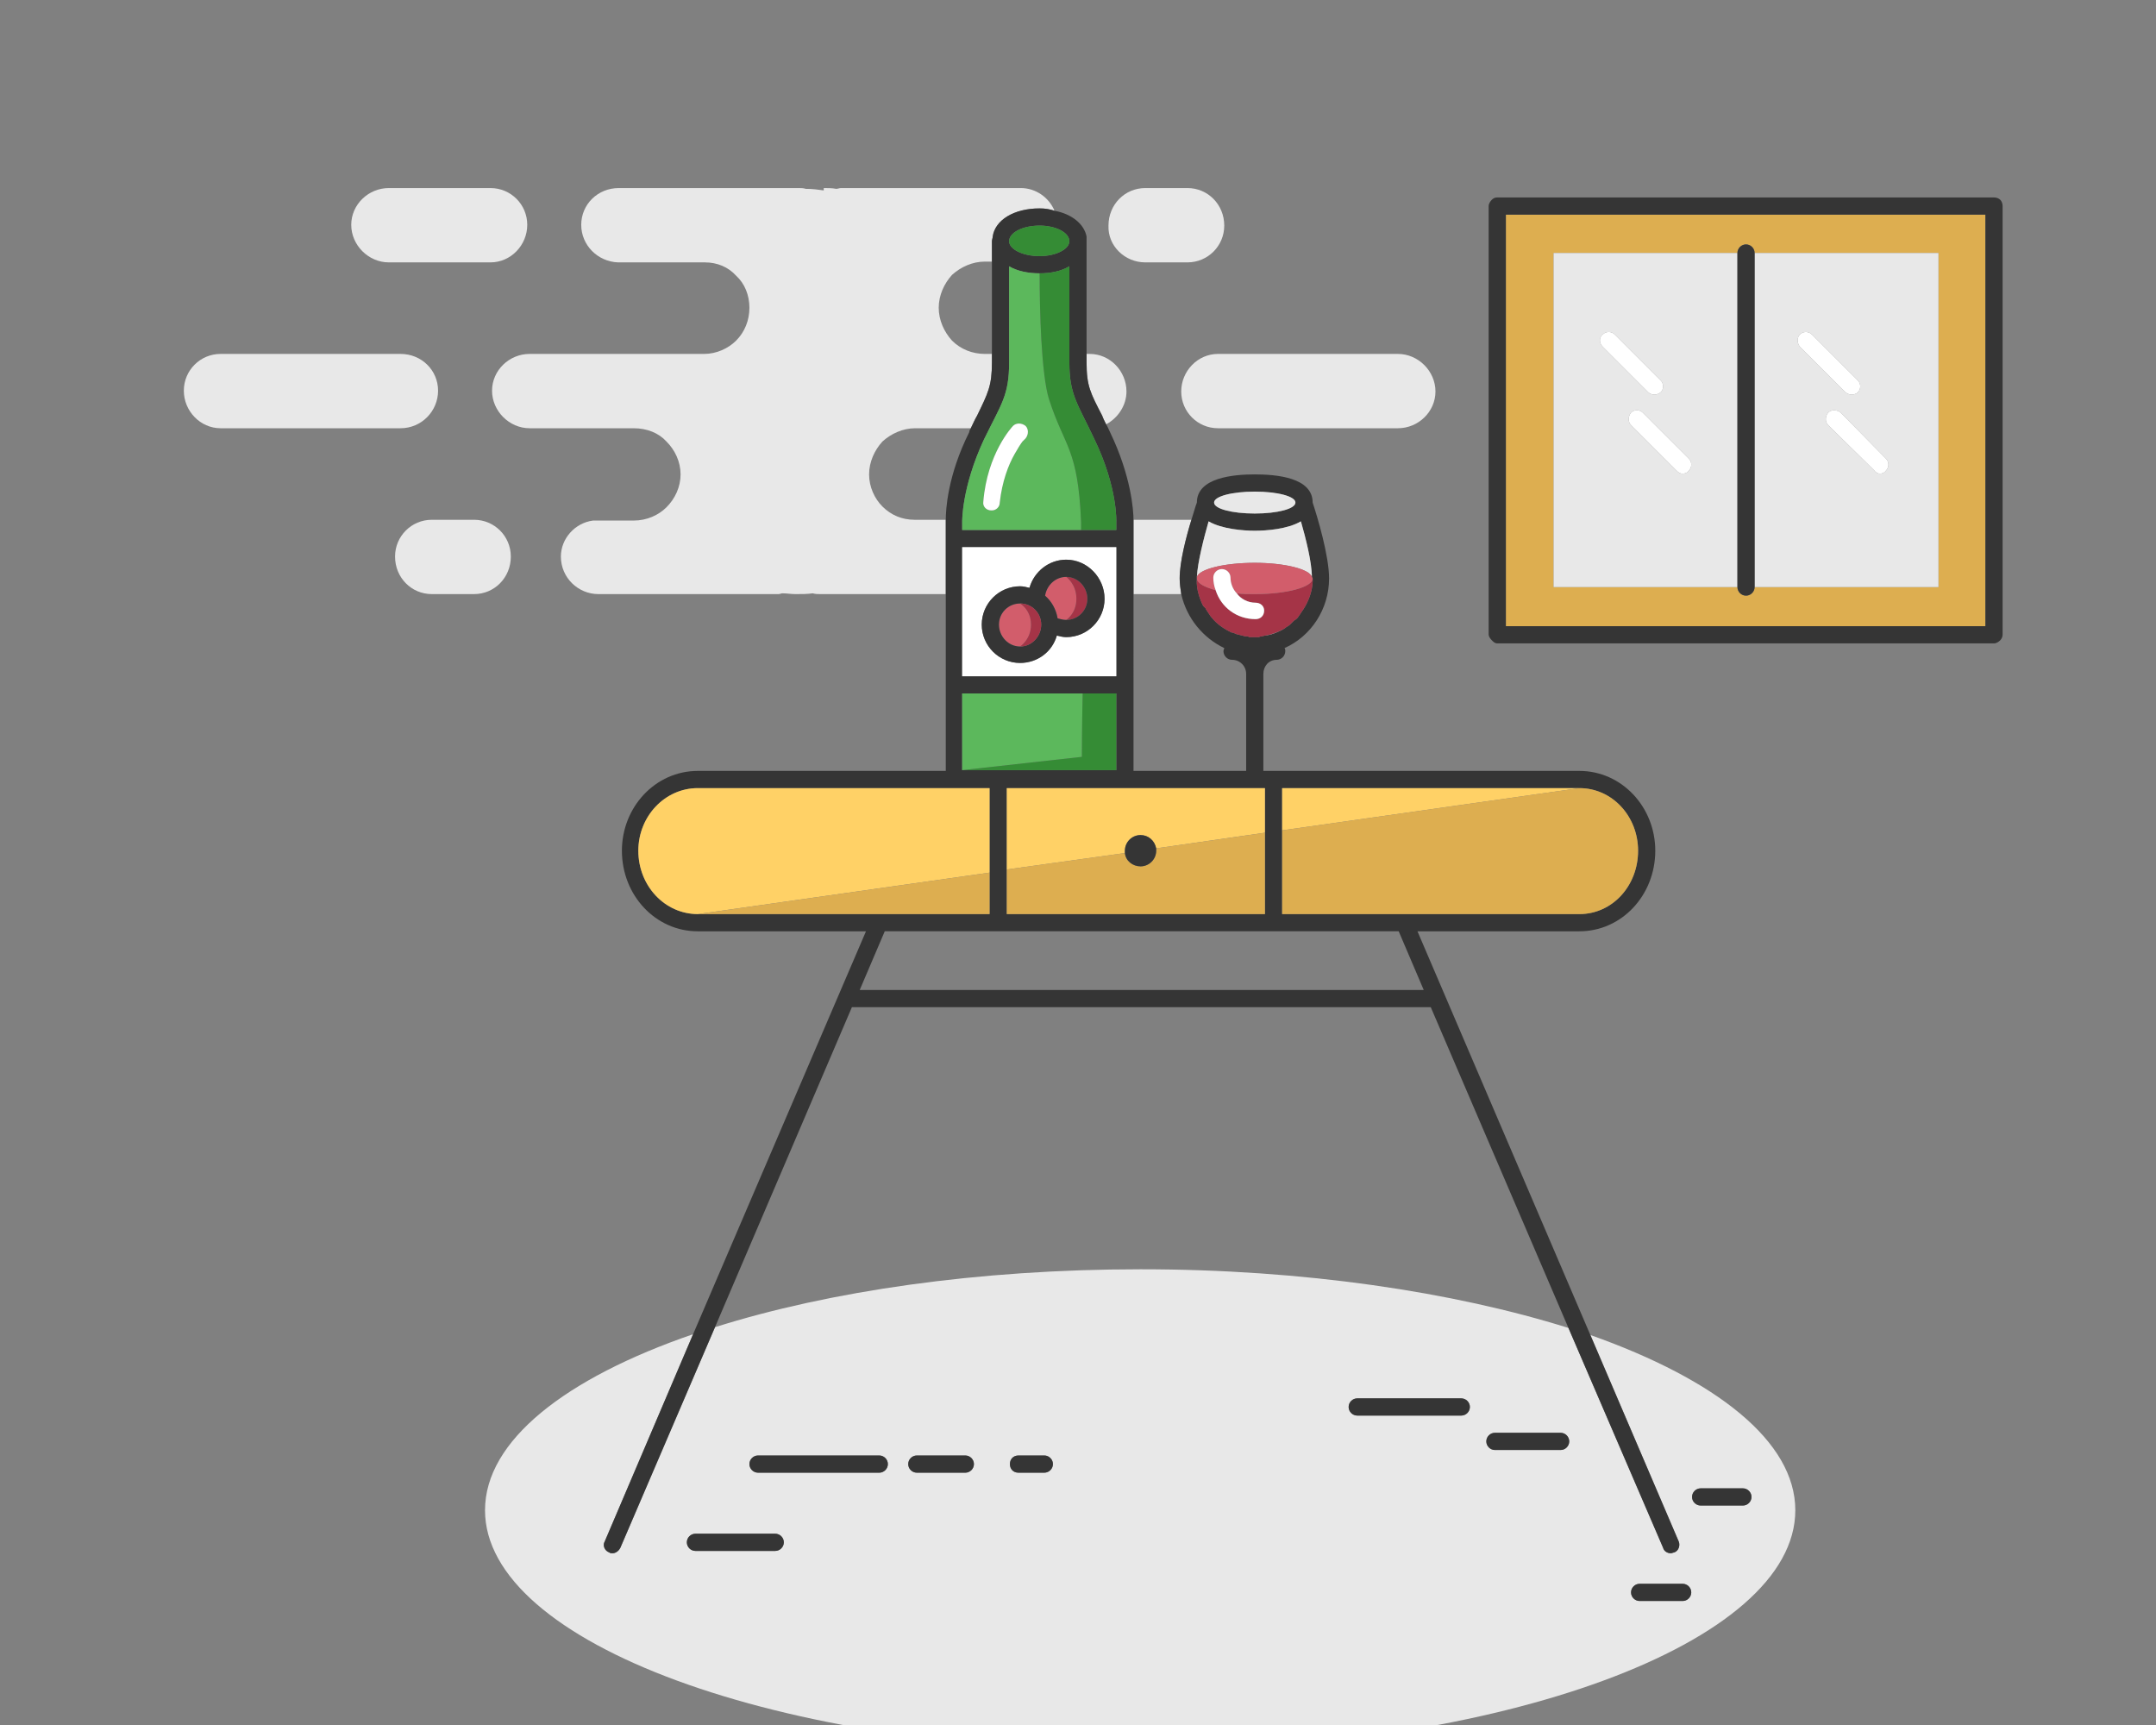 <?xml version="1.0" encoding="UTF-8" standalone="no"?><svg xmlns="http://www.w3.org/2000/svg" id="svg4199" width="250" height="200" viewBox="0 0 66.146 52.917"><rect x="0" y="0" width="66.146" height="52.917" fill="#808080" stroke="none"/><defs id="defs4193"/><g id="layer1" transform="translate(0 -244.083)"><g id="g7106" fill-rule="evenodd" clip-rule="evenodd" image-rendering="optimizeQuality" shape-rendering="geometricPrecision" text-rendering="geometricPrecision" transform="matrix(.024 0 0 .024 5.64 249.852)"><g id="Layer_x0020_1"><path id="path6940" fill="#e8e8e8" fill-rule="nonzero" d="M974 427v-3h-40c-16 0-30-6-41-17-10-10-17-25-17-41s7-31 17-42c11-10 26-17 42-17h71c3-6 5-11 8-16 14-29 19-38 19-68v-11h-9c-16 0-31-6-42-17-10-11-17-26-17-42s7-31 17-42c11-10 26-17 42-17h9V68c0-2 1-4 1-6 3-21 27-36 60-36 7 0 13 1 19 3-7-17-24-29-43-29H840c-2 0-4 1-6 1-5-1-11-1-16-1v3c-7-1-14-2-23-2-3-1-6-1-9-1H556c-27 0-48 21-48 47s21 47 47 48h111c16 0 30 6 40 17 11 10 17 25 17 41s-6 31-17 42c-10 10-25 17-41 17H442c-26 0-48 21-48 47s22 48 48 48h133c17 0 32 6 42 17 11 11 18 26 18 42s-7 31-18 42c-10 10-25 17-42 17h-52c-23 3-41 23-41 46 0 27 22 48 48 48h230c2 0 4-1 5-1 6 0 11 1 17 1 8 0 15 0 22-1 3 1 7 1 10 1h160z" class="fil0"/><path id="path6942" fill="#e8e8e8" fill-rule="nonzero" d="M1174 291c1 3 3 7 5 11 15-8 26-24 26-42 0-26-21-48-47-48h-4v11c0 30 5 39 20 68z" class="fil0"/><path id="path6944" fill="#e8e8e8" fill-rule="nonzero" d="M1275 260c0 26 21 47 47 47h230c26 0 48-21 48-47s-22-48-48-48h-230c-26 0-47 22-47 48z" class="fil0"/><path id="path6946" fill="#e8e8e8" fill-rule="nonzero" d="M1214 427v92h61c-1-7-2-13-2-20 0-21 8-52 15-75h-74v3z" class="fil0"/><path id="path6948" fill="#e8e8e8" fill-rule="nonzero" d="M1229 95h54c26 0 47-21 47-47 0-27-21-48-47-48h-54c-26 0-47 21-47 48-1 26 21 47 47 47z" class="fil0"/><path id="path6950" fill="#e8e8e8" fill-rule="nonzero" d="M325 259c0-26-21-47-48-47H47c-26 0-47 21-47 47s21 48 47 48h230c27 0 48-22 48-48z" class="fil0"/><path id="path6952" fill="#e8e8e8" fill-rule="nonzero" d="M262 95h130c26 0 47-22 47-48S418 0 392 0H262c-26 0-48 21-48 47s22 48 48 48z" class="fil0"/><path id="path6954" fill="#e8e8e8" fill-rule="nonzero" d="M418 471c0-26-21-47-47-47h-54c-26 0-47 21-47 47 0 27 21 48 47 48h54c26 0 47-21 47-48z" class="fil0"/><path id="path6956" fill="#e8e8e8" fill-rule="nonzero" d="M1993 1684h-54c-6 0-11-5-11-11s5-11 11-11h54c6 0 11 5 11 11s-5 11-11 11zm-77 122h-55c-6 0-11-5-11-11s5-11 11-11h55c6 0 11 5 11 11s-5 11-11 11zm-156-193h-84c-6 0-11-5-11-11s5-11 11-11h84c6 0 11 5 11 11s-5 11-11 11zm-127-44h-133c-6 0-11-5-11-11s5-11 11-11h133c6 0 11 5 11 11s-5 11-11 11zm-533 73h-33c-7 0-11-5-11-11s4-11 11-11h33c6 0 11 5 11 11s-5 11-11 11zm-101 0h-62c-6 0-11-5-11-11s5-11 11-11h62c6 0 11 5 11 11s-5 11-11 11zm-110 0H734c-6 0-11-5-11-11s5-11 11-11h155c6 0 11 5 11 11s-5 11-11 11zm-133 100H654c-6 0-11-5-11-11s5-11 11-11h102c6 0 11 5 11 11s-5 11-11 11zm1042-276l113 264c2 5 0 12-6 14-1 0-3 1-4 1-5 0-9-3-10-7l-121-281c-147-46-338-75-547-75-208 0-398 28-544 74l-121 282c-2 4-6 7-10 7-2 0-3 0-4-1-6-2-9-9-6-14l113-265c-163 56-266 136-266 225 0 170 375 308 838 308 462 0 837-138 837-308 0-88-101-167-262-224z" class="fil0"/><path id="path6958" fill="#353535" fill-rule="nonzero" d="M896 950h657l32 75H864zm-239-22c-42 0-76-36-76-81 0-44 34-80 76-80h373v161zm366-607c22-45 32-56 32-98V100c10 6 24 9 39 9s28-3 38-9v123c0 42 11 53 32 98 30 62 28 106 28 106v10H995v-10s-1-44 28-106zm71-273c21 0 38 9 38 20 0 10-17 19-38 19-22 0-39-9-39-19 0-11 17-20 39-20zm-99 576V459h197v165zm154 22h43v98H995v-98zm233 121v161h-330V767zm-25-194l-12-3c-1-1-3-1-5-2h-1c-8-4-18-10-25-19l-1-1-6-9-1-2-3-3c-10-20-8-34-8-34v-3c1-19 9-50 15-71 17 10 45 12 59 12 15 0 42-2 59-12 6 21 14 52 14 71l1 2s2 21-15 44c-1 2-3 4-4 6l-1 1-1 1-3 2-2 2-3 3c-2 2-5 3-7 5-7 4-16 8-25 9-3 1-6 1-8 2h-5-7l-2-1h-3zm12-185c29 0 52 6 52 14s-23 14-52 14-52-6-52-14 23-14 52-14zm35 433v-54h380c42 0 75 36 75 80 0 45-33 81-75 81h-380zm-860 923c1 1 2 1 4 1 4 0 8-3 10-7l121-282 175-409h740l176 410 121 281c1 4 5 7 10 7 1 0 3-1 4-1 6-2 8-9 6-14l-113-264-221-516h207c54 0 97-46 97-103 0-56-43-102-97-102h-404V621c0-10 7-18 17-18 6 0 11-5 11-11 0-2 0-3-1-4 34-15 57-50 57-89 0-29-15-79-21-97 0-32-46-36-74-36-27 0-74 4-74 36-2 5-4 13-7 22-7 23-15 54-15 75 0 7 1 13 2 20 7 31 28 56 55 69 0 1-1 2-1 4 0 6 5 11 11 11 10 0 18 8 18 18v124h-144V427v-3c0-12-3-56-30-112-2-4-3-7-5-10-2-4-4-8-5-11-15-29-20-38-20-68V68v-6c-3-16-19-29-41-33-6-2-12-3-19-3-33 0-57 15-60 36 0 2-1 4-1 6v155c0 30-5 39-19 68-3 5-5 10-8 16-1 2-2 3-2 5-28 56-30 100-30 112v321H657c-54 0-97 46-97 102 0 57 43 103 97 103h215l-221 515-113 265c-3 5 0 12 6 14z" class="fil1"/><path id="path6960" fill="#ffd166" fill-rule="nonzero" d="M1030 767H657c-42 0-76 36-76 80 0 45 34 81 76 81l373-53z" class="fil2"/><path id="path6962" fill="#ffd166" fill-rule="nonzero" d="M1052 767v104l151-21v-3c0-11 9-20 20-20 10 0 18 7 20 17l139-20v-57z" class="fil2"/><path id="polygon6964" fill="#ffd166" fill-rule="nonzero" d="M1784 767h-380v54z" class="fil2"/><path id="path6966" fill="#ddae50" fill-rule="nonzero" d="M1243 847c0 11-9 20-20 20-10 0-19-7-20-17l-151 21v57h330V824l-139 20z" class="fil3"/><path id="path6968" fill="#ddae50" fill-rule="nonzero" d="M1859 847c0-44-33-80-75-80l-380 54v107h380c42 0 75-36 75-81z" class="fil3"/><path id="polygon6970" fill="#ddae50" fill-rule="nonzero" d="M1030 928v-53l-373 53z" class="fil3"/><path id="path6972" fill="#353535" fill-rule="nonzero" d="M1223 867c11 0 20-9 20-20v-3c-2-10-10-17-20-17-11 0-20 9-20 20v3c1 10 10 17 20 17z" class="fil1"/><path id="path6974" fill="#e8e8e8" fill-rule="nonzero" d="M1407 563c-9 5-18 8-25 9 9-1 18-5 25-9z" class="fil0"/><path id="path6976" fill="#e8e8e8" fill-rule="nonzero" d="M1369 479c38 0 70 8 73 18 0-19-8-50-14-71-17 10-44 12-59 12-14 0-42-2-59-12-6 21-14 52-15 71 3-10 35-18 74-18z" class="fil0"/><path id="path6978" fill="#e8e8e8" fill-rule="nonzero" d="M1369 416c29 0 52-6 52-14s-23-14-52-14-52 6-52 14 23 14 52 14z" class="fil0"/><path id="path6980" fill="#5cb85c" fill-rule="nonzero" d="M995 703v41l153-17s0-35 1-81H995z" class="fil4"/><path id="path6982" fill="#5cb85c" fill-rule="nonzero" d="M1060 304c4-4 11-4 16 0 4 4 4 11 0 16l-4 4c-3 4-6 9-10 16-8 14-16 35-19 62 0 6-5 10-10 10h-1c-6 0-11-5-10-11 5-62 37-96 38-97zm-65 133h152v-10c-4-95-21-95-41-157-10-32-12-114-12-161-15 0-29-3-39-9v123c0 42-10 53-32 98-29 62-28 106-28 106z" class="fil4"/><path id="path6984" fill="#358c35" fill-rule="nonzero" d="M995 744h197v-98h-43c-1 46-1 81-1 81z" class="fil5"/><path id="path6986" fill="#358c35" fill-rule="nonzero" d="M1147 427v10h45v-10s2-44-28-106c-21-45-32-56-32-98V100c-10 6-23 9-38 9 0 47 2 129 12 161 20 62 37 62 41 157z" class="fil5"/><path id="path6988" fill="#fff" fill-rule="nonzero" d="M1128 574c-4 0-8-1-12-2-6 21-25 35-47 35-27 0-49-22-49-49s22-49 49-49c4 0 8 1 12 2 6-21 25-36 47-36 27 0 49 23 49 50s-22 49-49 49zm64-115H995v165h197z" class="fil6"/><path id="path6990" fill="#d25d6b" fill-rule="nonzero" d="M1141 525c0-19-13-28-13-28-14 0-25 11-27 24 8 7 14 17 16 29 4 1 7 2 11 2 0 0 13-8 13-27z" class="fil7"/><path id="path6992" fill="#a53447" fill-rule="nonzero" d="M1128 497s13 9 13 28-13 27-13 27c15 0 27-12 27-27s-12-28-27-28z" class="fil8"/><path id="path6994" fill="#d25d6b" fill-rule="nonzero" d="M1083 558c0-19-14-27-14-27-15 0-27 12-27 27s12 28 27 28c0 0 14-9 14-28z" class="fil7"/><path id="path6996" fill="#353535" fill-rule="nonzero" d="M1128 552c-4 0-7-1-11-2-2-12-8-22-16-29 2-13 13-24 27-24 15 0 27 13 27 28s-12 27-27 27zm-59 34c-15 0-27-13-27-28s12-27 27-27 27 12 27 27-12 28-27 28zm59-111c-22 0-41 15-47 36-4-1-8-2-12-2-27 0-49 22-49 49s22 49 49 49c22 0 41-14 47-35 4 1 8 2 12 2 27 0 49-22 49-49s-22-50-49-50z" class="fil1"/><path id="path6998" fill="#a53447" fill-rule="nonzero" d="M1069 531s14 8 14 27-14 28-14 28c15 0 27-13 27-28s-12-27-27-27z" class="fil8"/><path id="path7000" fill="#358c35" fill-rule="nonzero" d="M1094 87c21 0 38-9 38-19 0-11-17-20-38-20-22 0-39 9-39 20 0 10 17 19 39 19z" class="fil5"/><path id="path7002" fill="#fff" fill-rule="nonzero" d="M1032 412h1c5 0 10-4 10-10 3-27 11-48 19-62 4-7 7-12 10-16l4-4c4-5 4-12 0-16-5-4-12-4-16 0-1 1-33 35-38 97-1 6 4 11 10 11z" class="fil6"/><path id="path7004" fill="#a53447" fill-rule="nonzero" d="M1362 574h12c2-1 5-1 8-2 7-1 16-4 25-9 2-2 5-3 7-5l3-3 2-2 3-2 1-1 1-1c1-2 3-4 4-6 17-23 15-44 15-44 0 11-33 20-74 20-8 0-16 0-23-1 5 7 14 12 24 12 6 0 11 4 11 10 0 7-5 11-11 11-24 0-44-15-51-37-14-4-22-8-24-14 0 0-2 14 8 34l3 3 1 2 6 9 1 1c7 9 17 15 25 19h1c2 1 4 1 5 2l12 3h3z" class="fil8"/><path id="path7006" fill="#d25d6b" fill-rule="nonzero" d="M1319 514c-2-5-3-11-3-16 0-6 5-11 11-11s11 5 11 11c0 7 3 15 8 20 7 1 15 1 23 1 41 0 74-9 74-20l-1-2c-3-10-35-18-73-18-39 0-71 8-74 18v3c2 6 10 10 24 14z" class="fil7"/><path id="path7008" fill="#fff" fill-rule="nonzero" d="M1327 487c-6 0-11 5-11 11 0 5 1 11 3 16 7 22 27 37 51 37 6 0 11-4 11-11 0-6-5-10-11-10-10 0-19-5-24-12-5-5-8-13-8-20 0-6-5-11-11-11z" class="fil6"/><path id="path7010" fill="#353535" fill-rule="nonzero" d="M889 1620H734c-6 0-11 5-11 11s5 11 11 11h155c6 0 11-5 11-11s-5-11-11-11z" class="fil1"/><path id="path7012" fill="#353535" fill-rule="nonzero" d="M999 1620h-62c-6 0-11 5-11 11s5 11 11 11h62c6 0 11-5 11-11s-5-11-11-11z" class="fil1"/><path id="path7014" fill="#353535" fill-rule="nonzero" d="M1100 1620h-33c-7 0-11 5-11 11s4 11 11 11h33c6 0 11-5 11-11s-5-11-11-11z" class="fil1"/><path id="path7016" fill="#353535" fill-rule="nonzero" d="M756 1720H654c-6 0-11 5-11 11s5 11 11 11h102c6 0 11-5 11-11s-5-11-11-11z" class="fil1"/><path id="path7018" fill="#353535" fill-rule="nonzero" d="M1916 1784h-55c-6 0-11 5-11 11s5 11 11 11h55c6 0 11-5 11-11s-5-11-11-11z" class="fil1"/><path id="path7020" fill="#353535" fill-rule="nonzero" d="M1633 1547h-133c-6 0-11 5-11 11s5 11 11 11h133c6 0 11-5 11-11s-5-11-11-11z" class="fil1"/><path id="path7022" fill="#353535" fill-rule="nonzero" d="M1760 1591h-84c-6 0-11 5-11 11s5 11 11 11h84c6 0 11-5 11-11s-5-11-11-11z" class="fil1"/><path id="path7024" fill="#353535" fill-rule="nonzero" d="M1993 1662h-54c-6 0-11 5-11 11s5 11 11 11h54c6 0 11-5 11-11s-5-11-11-11z" class="fil1"/><path id="path7026" fill="#ddae50" fill-rule="nonzero" d="M2243 510h-235c0 6-5 11-11 11s-11-5-11-11h-235V83h235c0-6 5-11 11-11s11 5 11 11h235zM1690 34v526h613V34z" class="fil3"/><path id="path7028" fill="#353535" fill-rule="nonzero" d="M1690 560V34h613v526zm632-545c-2-2-5-3-8-3h-635c-3 0-5 1-7 3s-4 5-4 8v548c0 2 2 5 4 7s4 4 7 4h635c3 0 6-2 8-4s3-5 3-7V23c0-3-1-6-3-8z" class="fil1"/><path id="path7030" fill="#e8e8e8" fill-rule="nonzero" d="M1924 361c-2 3-5 4-8 4s-5-1-8-4l-58-58c-4-4-4-11 0-16 4-4 11-4 15 0l59 59c4 4 4 11 0 15zm-110-174c4-4 11-4 15 0l59 59c4 4 4 11 0 15-3 2-5 3-8 3s-6-1-8-3l-58-58c-5-5-5-12 0-16zm172-104h-235v427h235z" class="fil0"/><path id="path7032" fill="#e8e8e8" fill-rule="nonzero" d="M2066 187c4-4 11-4 15 0l59 59c4 4 4 11 0 15-2 2-5 3-8 3s-5-1-8-3l-58-58c-4-5-4-12 0-16zm110 174c-2 3-5 4-8 4-2 0-5-1-7-4l-59-58c-4-4-4-11 0-16 4-4 11-4 16 0l58 59c4 4 4 11 0 15zm-168 149h235V83h-235z" class="fil0"/><path id="path7034" fill="#353535" fill-rule="nonzero" d="M2008 83c0-6-5-11-11-11s-11 5-11 11v427c0 6 5 11 11 11s11-5 11-11z" class="fil1"/><path id="path7036" fill="#fff" fill-rule="nonzero" d="M1880 264c3 0 5-1 8-3 4-4 4-11 0-15l-59-59c-4-4-11-4-15 0-5 4-5 11 0 16l58 58c2 2 5 3 8 3z" class="fil6"/><path id="path7038" fill="#fff" fill-rule="nonzero" d="M1865 287c-4-4-11-4-15 0-4 5-4 12 0 16l58 58c3 3 5 4 8 4s6-1 8-4c4-4 4-11 0-15z" class="fil6"/><path id="path7040" fill="#fff" fill-rule="nonzero" d="M2124 261c3 2 5 3 8 3s6-1 8-3c4-4 4-11 0-15l-59-59c-4-4-11-4-15 0s-4 11 0 16z" class="fil6"/><path id="path7042" fill="#fff" fill-rule="nonzero" d="M2102 287c-4 5-4 12 0 16l59 58c2 3 5 4 7 4 3 0 6-1 8-4 4-4 4-11 0-15l-58-59c-5-4-12-4-16 0z" class="fil6"/></g></g></g></svg>